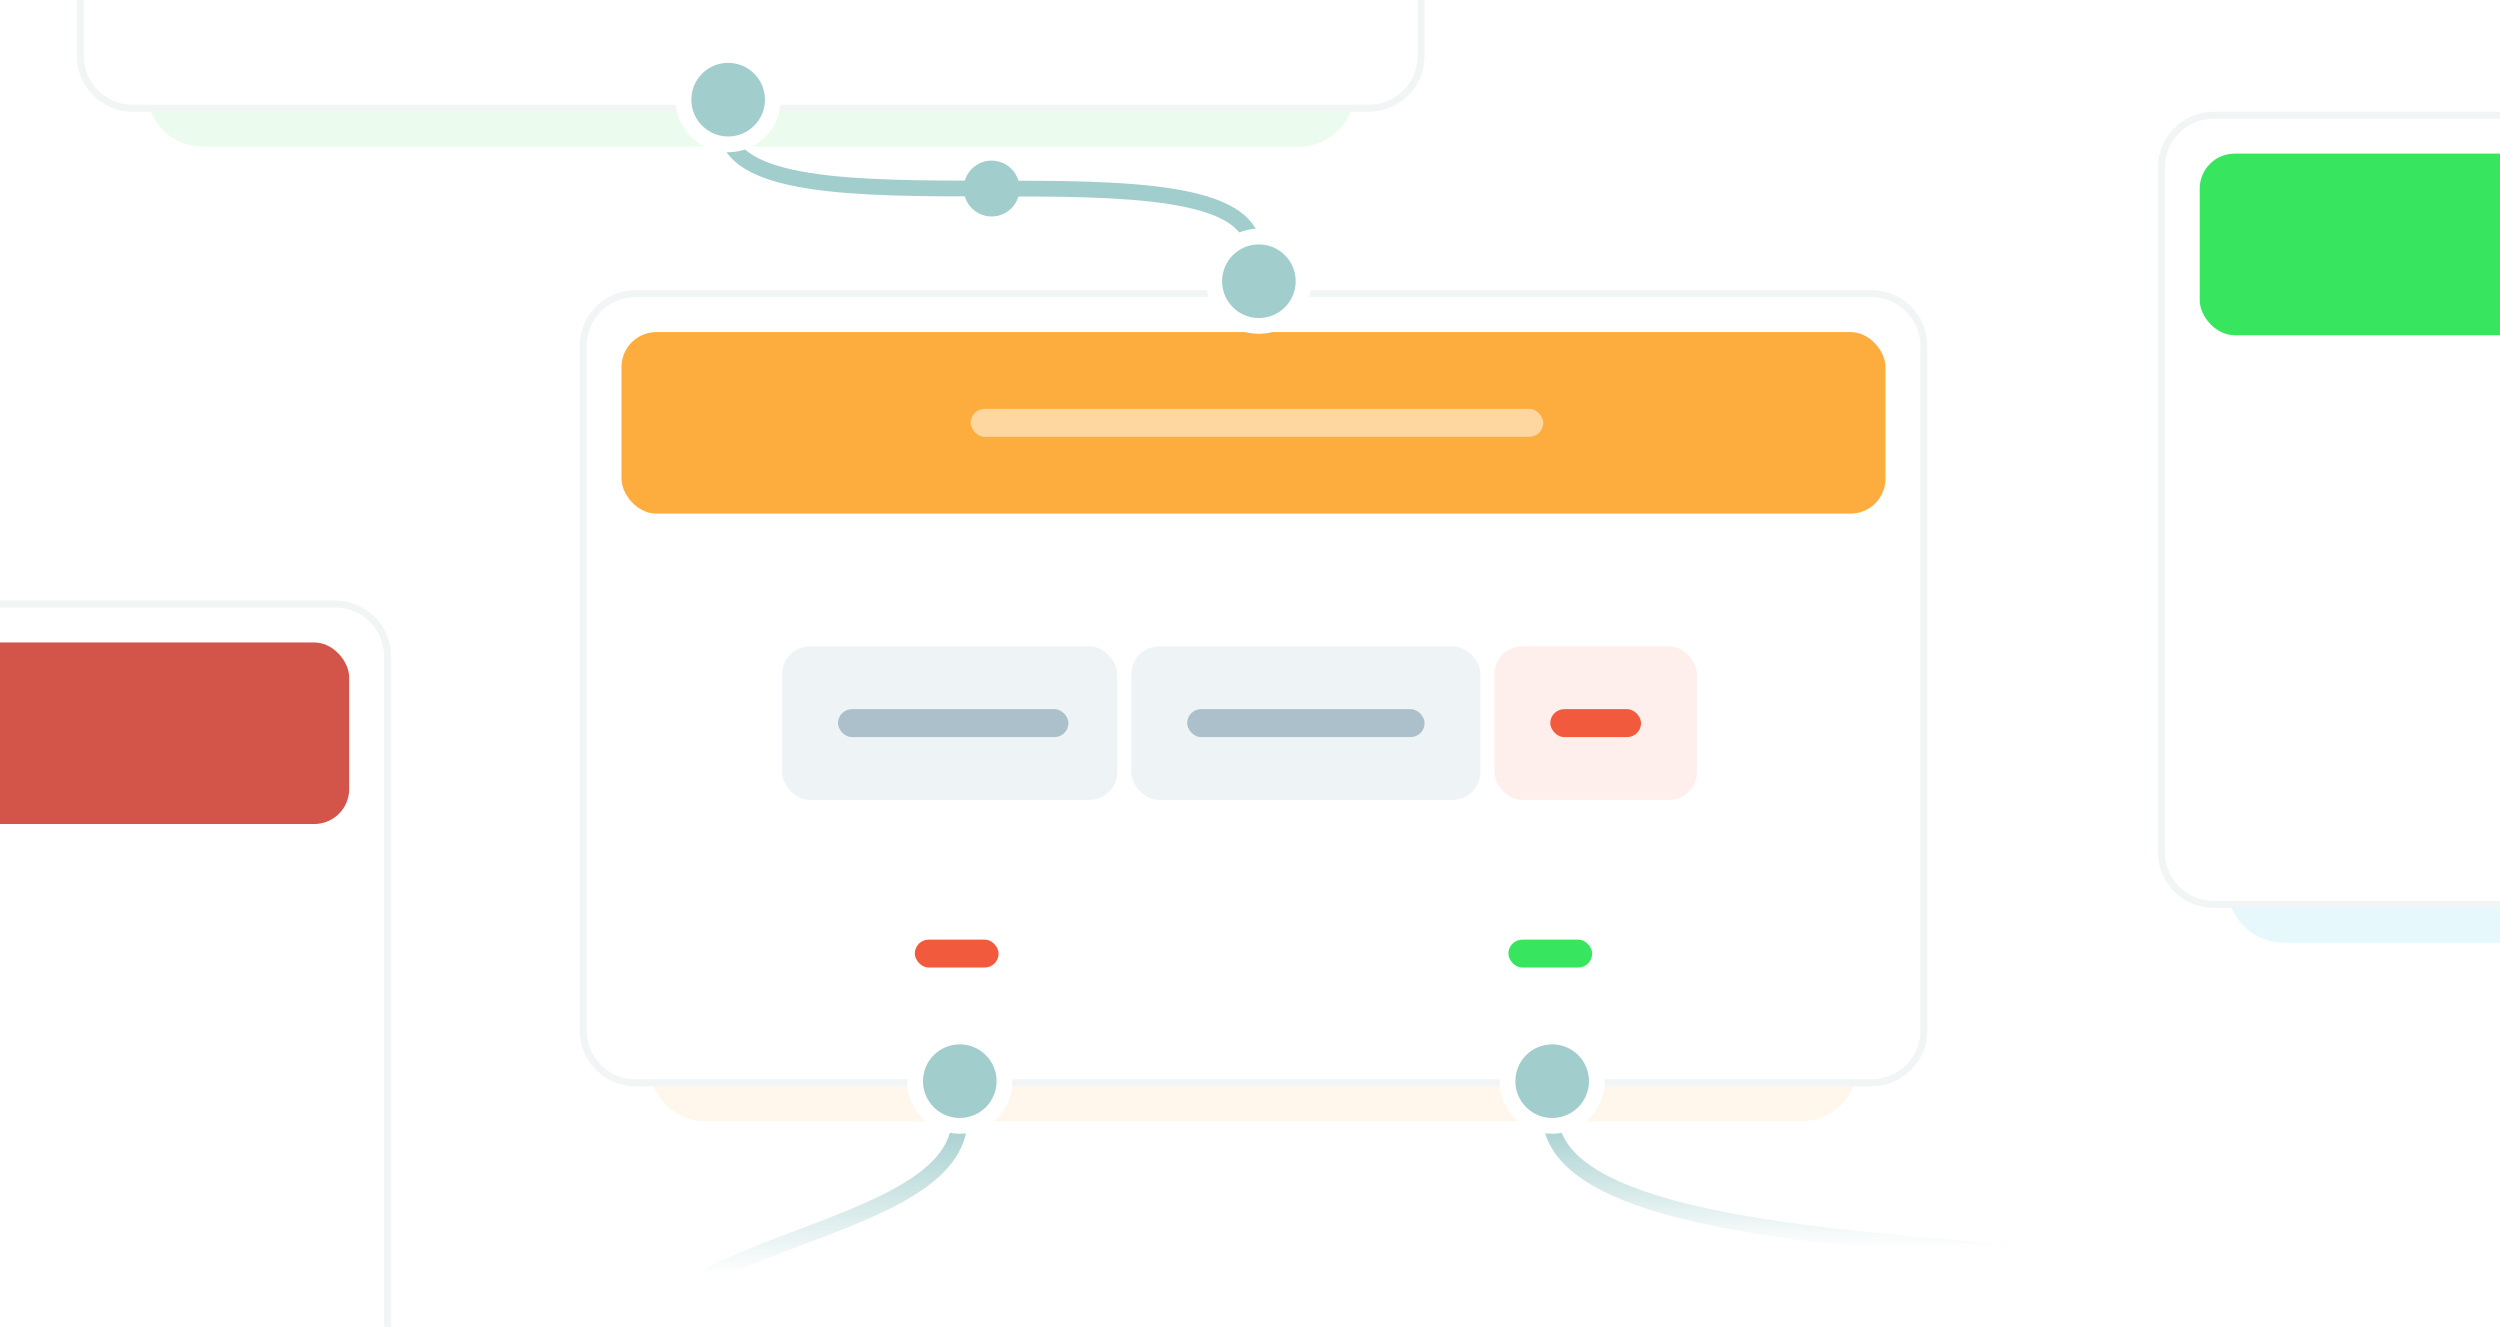 <svg width="358" height="190" viewBox="0 0 358 190" fill="none" xmlns="http://www.w3.org/2000/svg">
<g clip-path="url(#clip0_661_3217)">
<rect width="358" height="190" fill="white"/>
<g filter="url(#filter0_f_661_3217)">
<path d="M-127 104C-127 99.582 -123.418 96 -119 96H38C42.418 96 46 99.582 46 104V197C46 201.418 42.418 205 38 205H-119C-123.418 205 -127 201.418 -127 197V104Z" fill="#DEE3E9" fill-opacity="0.6"/>
</g>
<path d="M-136.5 94C-136.5 89.858 -133.142 86.5 -129 86.5H48C52.142 86.5 55.5 89.858 55.5 94V192C55.5 196.142 52.142 199.5 48 199.5H-129C-133.142 199.5 -136.5 196.142 -136.5 192V94Z" fill="white" stroke="#F2F5F5"/>
<rect x="-131" y="92" width="181" height="26" rx="5" fill="#D35448"/>
<g opacity="0.1" filter="url(#filter1_f_661_3217)">
<path d="M21 -80C21 -84.418 24.582 -88 29 -88H186C190.418 -88 194 -84.418 194 -80V13C194 17.418 190.418 21 186 21H29C24.582 21 21 17.418 21 13V-80Z" fill="#38E55E"/>
</g>
<path d="M11.5 -90C11.5 -94.142 14.858 -97.5 19 -97.5H196C200.142 -97.5 203.5 -94.142 203.5 -90V8C203.5 12.142 200.142 15.5 196 15.5H19C14.858 15.5 11.5 12.142 11.5 8V-90Z" fill="white" stroke="#F2F5F5"/>
<g opacity="0.1" filter="url(#filter2_f_661_3217)">
<path d="M319 34C319 29.582 322.582 26 327 26H484C488.418 26 492 29.582 492 34V127C492 131.418 488.418 135 484 135H327C322.582 135 319 131.418 319 127V34Z" fill="#04B6DC"/>
</g>
<path d="M309.5 24C309.5 19.858 312.858 16.5 317 16.5H494C498.142 16.5 501.5 19.858 501.5 24V122C501.5 126.142 498.142 129.5 494 129.5H317C312.858 129.5 309.5 126.142 309.5 122V24Z" fill="white" stroke="#F2F5F5"/>
<rect x="315" y="22" width="181" height="26" rx="5" fill="#38E55E"/>
<path d="M104 18C104 36 179.5 18 179.5 36" stroke="#A2CDCD" stroke-width="2.259"/>
<circle cx="104.271" cy="14.271" r="6.401" fill="#A2CDCD" stroke="white" stroke-width="2.259"/>
<path d="M137.44 160.094C137.44 177.423 90 177.16 90 196.239" stroke="url(#paint0_linear_661_3217)" stroke-width="2.259"/>
<path d="M222 160C223.5 185.5 335 174.165 335 190" stroke="url(#paint1_linear_661_3217)" stroke-width="2.259"/>
<g opacity="0.1" filter="url(#filter3_f_661_3217)">
<path d="M93 59.552C93 55.134 96.582 51.552 101 51.552H258C262.418 51.552 266 55.134 266 59.552V152.552C266 156.971 262.418 160.552 258 160.552H101C96.582 160.552 93 156.971 93 152.552V59.552Z" fill="#FDAD3E"/>
</g>
<path d="M83.5 49.552C83.5 45.41 86.858 42.052 91 42.052H268C272.142 42.052 275.5 45.41 275.5 49.552V147.552C275.5 151.694 272.142 155.052 268 155.052H91C86.858 155.052 83.5 151.694 83.5 147.552V49.552Z" fill="white" stroke="#F2F5F5"/>
<rect opacity="0.3" x="112" y="92.552" width="48" height="22" rx="4" fill="#C6D5DC"/>
<rect opacity="0.3" x="162" y="92.552" width="50" height="22" rx="4" fill="#C6D5DC"/>
<rect x="214" y="92.552" width="29" height="22" rx="4" fill="#FEEFEC"/>
<rect opacity="0.5" x="120" y="101.552" width="33" height="4" rx="2" fill="#688FA1"/>
<rect opacity="0.5" x="170" y="101.552" width="34" height="4" rx="2" fill="#688FA1"/>
<rect x="222" y="101.552" width="13" height="4" rx="2" fill="#F25A3E"/>
<rect x="131" y="134.552" width="12" height="4" rx="2" fill="#F25A3E"/>
<rect x="216" y="134.552" width="12" height="4" rx="2" fill="#38E55E"/>
<rect x="89" y="47.552" width="181" height="26" rx="5" fill="#FDAD3E"/>
<rect opacity="0.5" x="139" y="58.552" width="82" height="4" rx="2" fill="white"/>
<circle cx="180.271" cy="40.271" r="6.401" fill="#A2CDCD" stroke="white" stroke-width="2.259"/>
<circle cx="142" cy="27" r="4" fill="#A2CDCD"/>
<circle cx="137.441" cy="154.823" r="6.401" fill="#A2CDCD" stroke="white" stroke-width="2.259"/>
<circle cx="222.271" cy="154.823" r="6.401" fill="#A2CDCD" stroke="white" stroke-width="2.259"/>
</g>
<defs>
<filter id="filter0_f_661_3217" x="-137" y="86" width="193" height="129" filterUnits="userSpaceOnUse" color-interpolation-filters="sRGB">
<feFlood flood-opacity="0" result="BackgroundImageFix"/>
<feBlend mode="normal" in="SourceGraphic" in2="BackgroundImageFix" result="shape"/>
<feGaussianBlur stdDeviation="5" result="effect1_foregroundBlur_661_3217"/>
</filter>
<filter id="filter1_f_661_3217" x="2.9" y="-106.1" width="209.2" height="145.2" filterUnits="userSpaceOnUse" color-interpolation-filters="sRGB">
<feFlood flood-opacity="0" result="BackgroundImageFix"/>
<feBlend mode="normal" in="SourceGraphic" in2="BackgroundImageFix" result="shape"/>
<feGaussianBlur stdDeviation="9.05" result="effect1_foregroundBlur_661_3217"/>
</filter>
<filter id="filter2_f_661_3217" x="300.9" y="7.9" width="209.2" height="145.2" filterUnits="userSpaceOnUse" color-interpolation-filters="sRGB">
<feFlood flood-opacity="0" result="BackgroundImageFix"/>
<feBlend mode="normal" in="SourceGraphic" in2="BackgroundImageFix" result="shape"/>
<feGaussianBlur stdDeviation="9.05" result="effect1_foregroundBlur_661_3217"/>
</filter>
<filter id="filter3_f_661_3217" x="74.9" y="33.452" width="209.2" height="145.2" filterUnits="userSpaceOnUse" color-interpolation-filters="sRGB">
<feFlood flood-opacity="0" result="BackgroundImageFix"/>
<feBlend mode="normal" in="SourceGraphic" in2="BackgroundImageFix" result="shape"/>
<feGaussianBlur stdDeviation="9.05" result="effect1_foregroundBlur_661_3217"/>
</filter>
<linearGradient id="paint0_linear_661_3217" x1="113.72" y1="160.094" x2="113.72" y2="182.54" gradientUnits="userSpaceOnUse">
<stop stop-color="#A2CDCD"/>
<stop offset="1" stop-color="#A2CDCD" stop-opacity="0"/>
</linearGradient>
<linearGradient id="paint1_linear_661_3217" x1="278.5" y1="160" x2="278.5" y2="178.629" gradientUnits="userSpaceOnUse">
<stop stop-color="#A2CDCD"/>
<stop offset="1" stop-color="#A2CDCD" stop-opacity="0"/>
</linearGradient>
<clipPath id="clip0_661_3217">
<rect width="358" height="190" fill="white"/>
</clipPath>
</defs>
</svg>
